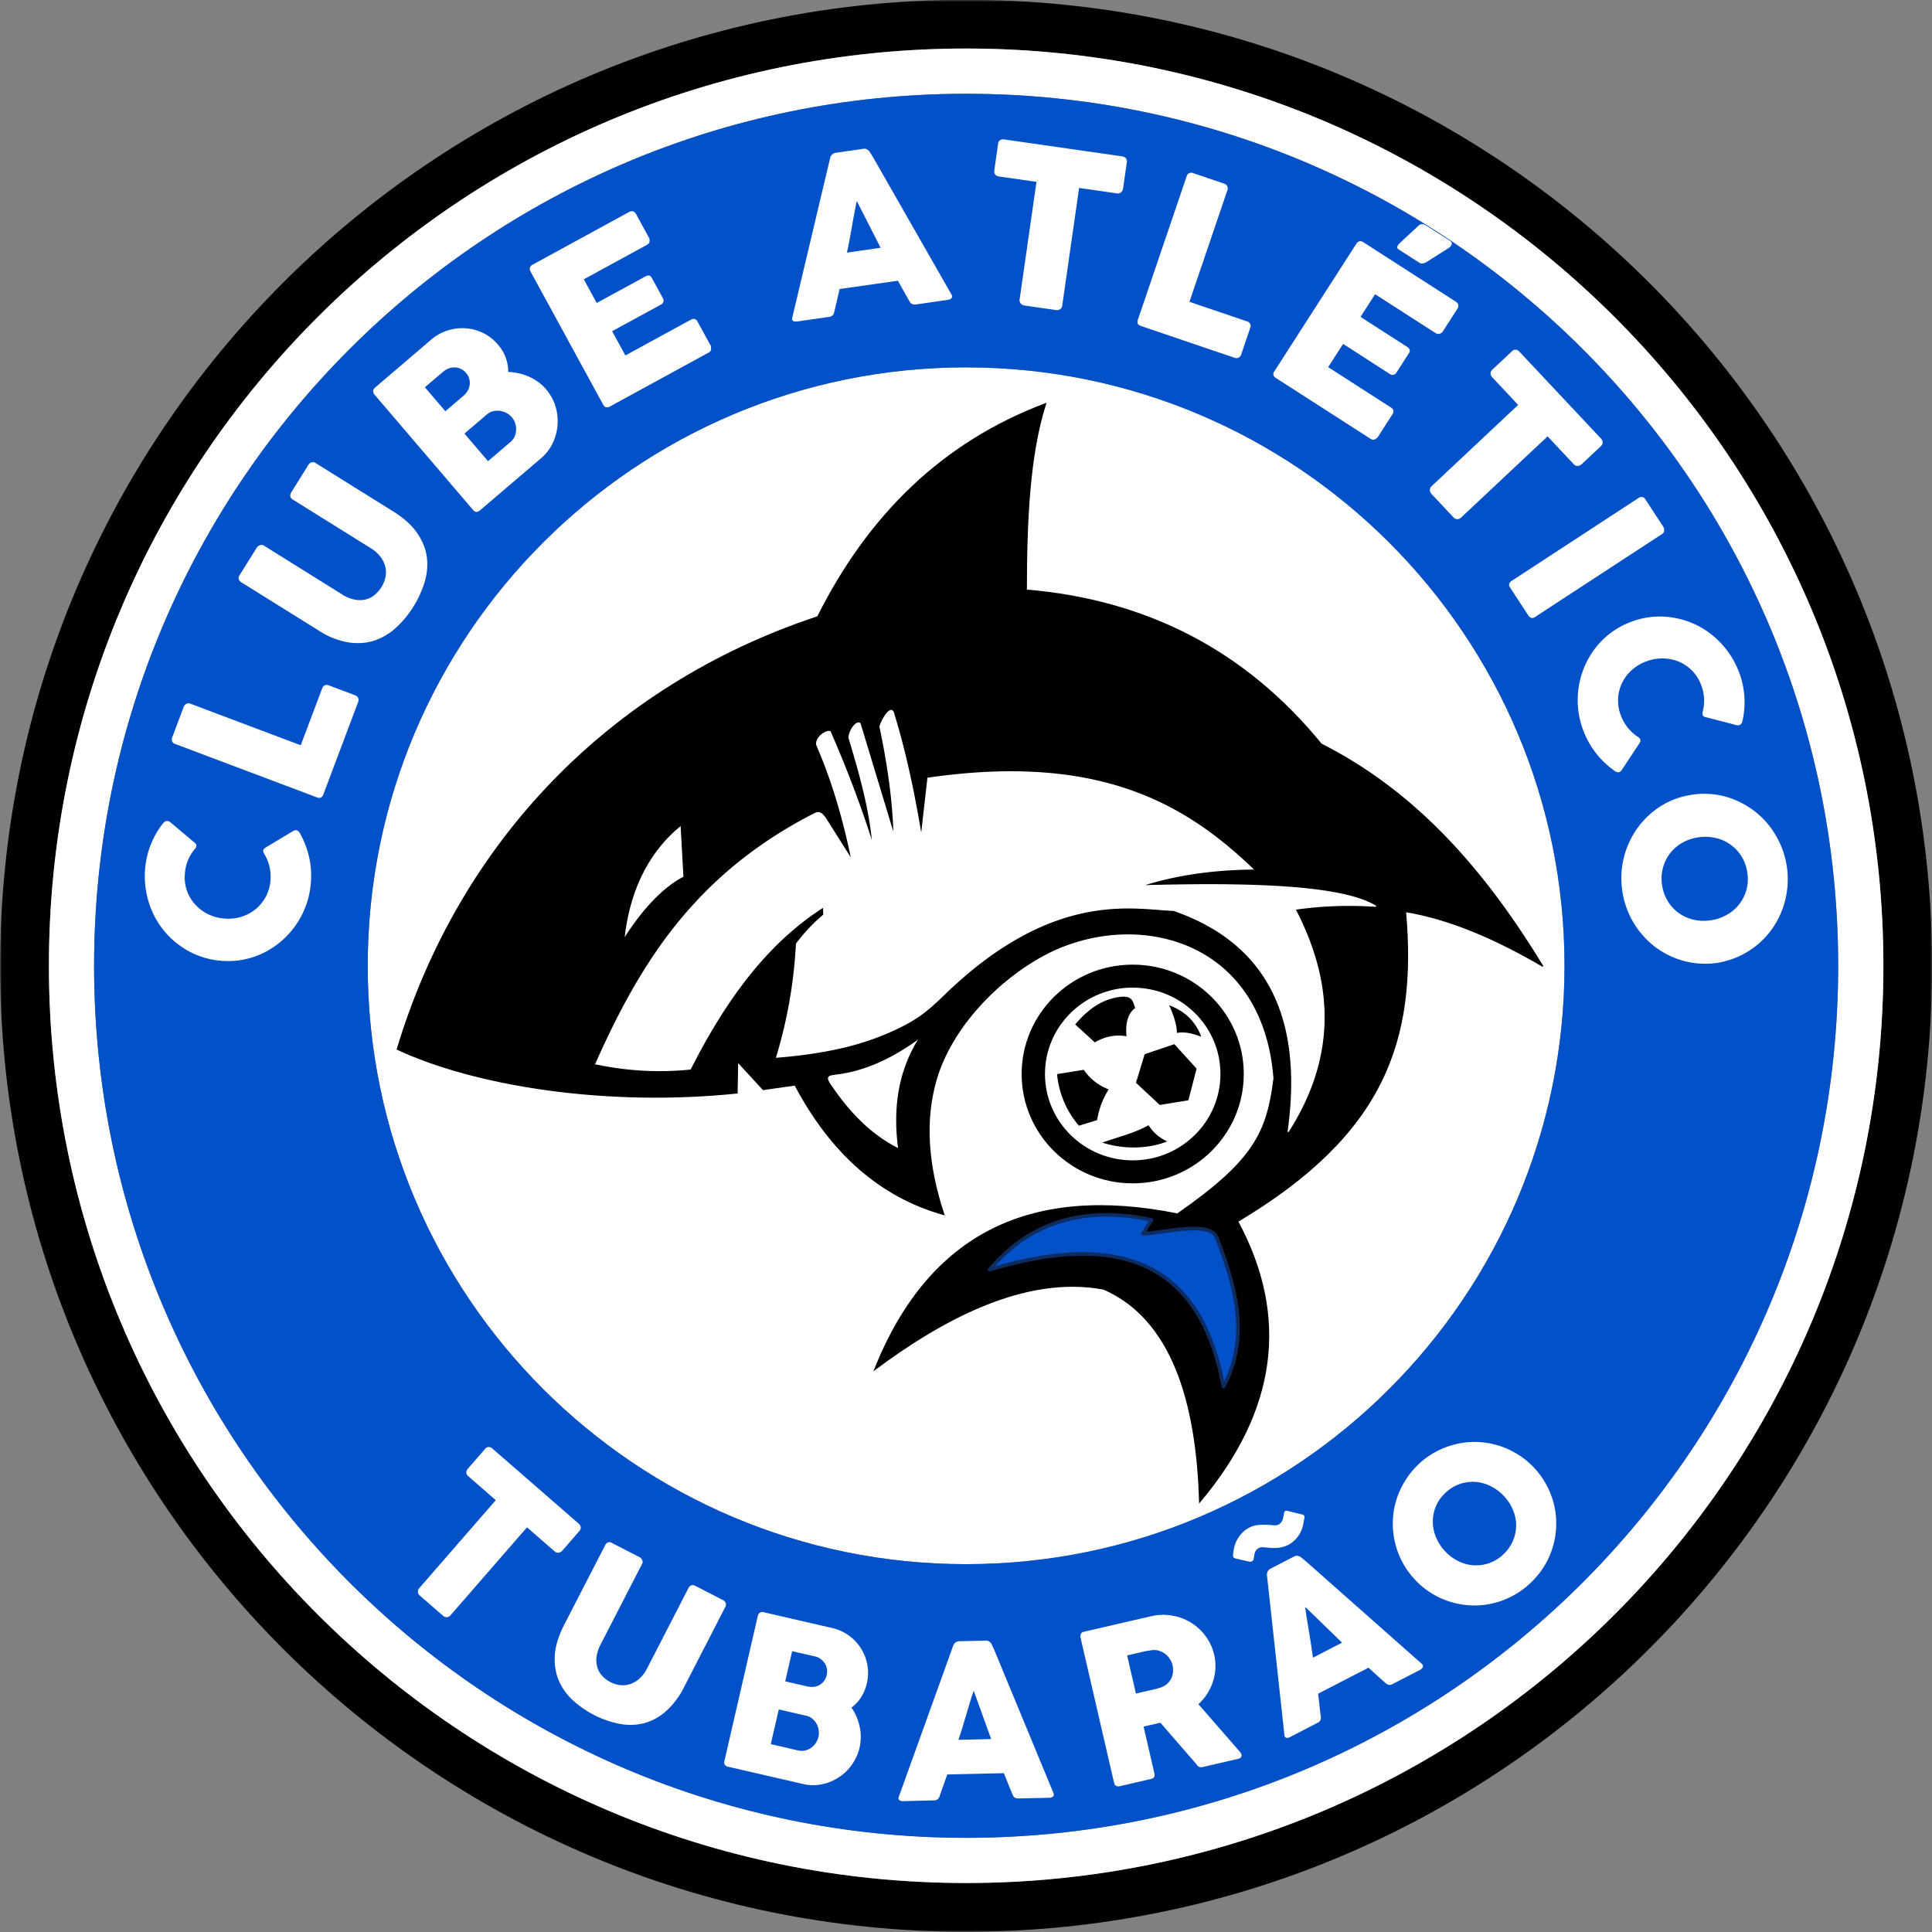 <svg xmlns="http://www.w3.org/2000/svg" width="500" height="500" fill="none"><rect width="100%" height="100%" fill="#808080" stroke="none"/><mask id="a" width="500" height="500" x="0" y="0" maskUnits="userSpaceOnUse" style="mask-type:luminance"><path fill="#fff" d="M0 0h500v500H0V0Z"/></mask><g mask="url(#a)"><path fill="#000" fill-rule="evenodd" d="M250.03-.05c138.08 0 250 111.92 250 249.99s-111.92 250-250 250c-138.06 0-250-111.93-250-250s111.94-250 250-250Zm0 12.61c131.1 0 237.39 106.28 237.39 237.38S381.14 487.32 250.03 487.32c-131.1 0-237.37-106.28-237.37-237.38S118.93 12.56 250.03 12.56Z" clip-rule="evenodd"/></g><path fill="#fff" fill-rule="evenodd" d="M250.03 12.56c131.1 0 237.39 106.28 237.39 237.38S381.14 487.32 250.03 487.32c-131.1 0-237.37-106.28-237.37-237.38S118.93 12.56 250.04 12.56Zm0 11.7c124.65 0 225.69 101.04 225.69 225.68 0 124.65-101.04 225.69-225.69 225.69-124.64 0-225.68-101.04-225.68-225.69 0-124.64 101.04-225.68 225.69-225.68Z" clip-rule="evenodd"/><path fill="#fff" fill-rule="evenodd" d="M250.03 95.08c85.53 0 154.86 69.33 154.86 154.86 0 85.53-69.33 154.87-154.86 154.87-85.53 0-154.87-69.34-154.87-154.87S164.5 95.08 250.03 95.08Z" clip-rule="evenodd"/><path fill="#0251C8" fill-rule="evenodd" d="M250.04 24.27c124.64 0 225.68 101.03 225.68 225.68 0 124.64-101.04 225.68-225.68 225.68-124.65 0-225.69-101.04-225.69-225.68S125.4 24.27 250.04 24.27Zm0 70.81c85.53 0 154.86 69.34 154.86 154.87S335.57 404.8 250.04 404.8c-85.53 0-154.87-69.33-154.87-154.86 0-85.53 69.34-154.87 154.87-154.87Z" clip-rule="evenodd"/><path fill="#000" fill-rule="evenodd" stroke="#000" stroke-width=".29" d="M102.81 271.54c20.3 9.47 54.27 14.81 87.94 11.32l.15-8.09 6.62 7.2 8.23-1.17c9.37 17.69 22.16 28.97 38.53 33.53-4.45-13.34-4.94-24.94-1.98-35.01 3.94-13.36 15.75-25.7 27.96-32.21 22.84-12.18 56.55-4.86 59.46 31.93-1.75 13.9-4.94 21.21-25 35.14-37.37-7.5-64.05 4.49-78.38 40.3 16.8-12.54 38.53-24.75 59.26-20.88 17.66 7.69 24.15 29.18 24.86 55.14 20-23.77 23.1-48 9.85-72.64 37.82-22.56 46.35-46.6 43.44-80.18 11.17 1.83 23.1 6.88 35.53 14.15-14.63-24.02-32.25-44.8-57.35-57.5-19.57-23.99-45.04-37.22-76.32-39.86.03-17.86.76-34.98 5-48.23-26.57 9.97-45.81 28.85-58.98 55.14-53.92 17.85-92.78 58.65-108.82 111.92Zm73.46-58.06.75 13.5c-5.94 3.04-11.32 9.44-15.57 16.14 1.16-10.87 5.15-21.78 14.82-29.64Z" clip-rule="evenodd"/><path fill="#fff" fill-rule="evenodd" d="M237.54 269.09c-5.1 8.3-6.48 17.75-5.12 28.04-7.12-3.61-12.6-9.37-17.24-16.21-1.63-2.28-.94-2.58 1.12-2.8 7.77-.94 14.72-4.36 21.24-9.03Z" clip-rule="evenodd"/><path fill="#fff" fill-rule="evenodd" stroke="#fff" stroke-width=".29" d="M154.2 275.32c7.87 1.66 16 2.2 24.45 1.34 9.32-18.42 20.12-32.85 34.48-41.96l.08 2.07a44.7 44.7 0 0 0-7.08 7.5A122.49 122.49 0 0 1 201 273.6c5.16-.42 10.3-1.07 15.31-2.14a70.33 70.33 0 0 0 14.6-4.71c6.1-2.79 8.71-4.81 13.34-9.3 28.39-27.58 49.41-22.16 59.5-21.85 24.4 8.46 33.74 27.95 29.61 57.3 12.64-19.75 11.56-38.87 1.8-57.6a98.55 98.55 0 0 1 20.92-.75c-9.22-5.7-35.14-6-60.7-5.31 9.25-3.05 19.55-4.26 28.81-4.34-17.73-16.99-40.08-29.85-84.04-23.5l-1.71 15.1c-1.83-11.04-4.05-21.68-7.07-31.52-.55-3.07-3.08 1.08-3.63 3.06 2.07 9.89 3.44 19.4 3.63 28.26l-8.79-29.03c-.89-.84-2.8 1.78-2.86 3.64 2.8 9.3 5.43 18.6 6.17 27.75-3.5-11-7.22-20.53-11.05-29.3-1.2-.4-4.02 1.79-3.4 3.57 3.88 8.9 6.84 18.88 9.04 29.7l-6.8-10.77c-.83-1.16-1.48-1.98-2.82-1.3-31.2 15.94-45.25 39.21-56.66 64.76Z" clip-rule="evenodd"/><path fill="#000" fill-rule="evenodd" d="M293.14 249.65c15.88 0 28.75 12.67 28.75 28.3s-12.87 28.3-28.75 28.3c-15.87 0-28.74-12.68-28.74-28.3 0-15.63 12.87-28.3 28.74-28.3Z" clip-rule="evenodd"/><path fill="#fff" fill-rule="evenodd" d="M293.15 255.6c12.54 0 22.7 10 22.7 22.34 0 12.35-10.16 22.36-22.7 22.36s-22.71-10-22.71-22.36c0-12.34 10.17-22.35 22.7-22.35Z" clip-rule="evenodd"/><path fill="#000" fill-rule="evenodd" d="m278.26 265.12 5.08 4.65c2.36-1.38 5-2.12 8.21-1.59-.34-3.05.27-5.94 2.22-7.28-.67-2.2-.92-3.6-5.26-2.68-4.3.98-7.48 3.63-10.25 6.9ZM302.6 260.17c3.87 1.45 6.76 4.02 8.28 8.13-2.1-.77-4.2-1.38-6.3-.97 0-2.31-1-4.85-1.99-7.16ZM273.57 277.98a23.7 23.7 0 0 0 5.66 13.35l4.7-1.45a20.98 20.98 0 0 1 3-7.95 13.53 13.53 0 0 1-6.45-5.07l-6.91 1.12ZM302.06 295.4c-5.05 2.02-11.42 2.05-16.8.3 4.06-1.43 8.51-2.5 11.98-4.5a11.2 11.2 0 0 0 4.82 4.2ZM303.93 270.23l5.75 6.34-2.13 8.19-7.4 1.2-6.16-5.74 2.25-7.4 7.69-2.59Z" clip-rule="evenodd"/><path fill="#0251C8" fill-rule="evenodd" stroke="#0E2C60" stroke-linecap="round" stroke-linejoin="round" stroke-width=".94" d="M256.1 328.6c38.59-11.6 55.37 2.5 60.54 30.27 5.86-11.18 4.54-22.71-1.76-38.56-1.74-4.38-12.78-1.4-19.1-.99l2.25-3.62c-16.62-3.5-30.92-.14-41.92 12.9Z" clip-rule="evenodd"/><path fill="#fff" fill-rule="evenodd" d="M42.12 213.19c.2-.32.47-.53.78-.67.3-.13.66-.07 1.06.17l6.36 5.35c.3.24.47.47.5.71.03.24-.07.53-.3.86a10.91 10.91 0 0 0-2.67 6.5 10.35 10.35 0 0 0 2.67 7.98 10.96 10.96 0 0 0 3.36 2.51c1.31.64 2.73 1.01 4.26 1.13 1.54.11 2.99-.04 4.36-.48a10.61 10.61 0 0 0 7.5-9.45 11.28 11.28 0 0 0-1.67-6.9c-.18-.36-.24-.65-.19-.88.06-.22.24-.44.56-.65l7.28-4.37c.44-.18.79-.18 1.05 0 .27.17.49.43.65.76a22.9 22.9 0 0 1 2.3 6c.5 2.13.65 4.34.48 6.63A22.16 22.16 0 0 1 73 243.4a22.03 22.03 0 0 1-4.58 3.1 20.87 20.87 0 0 1-11.05 2.16 21 21 0 0 1-10.62-3.8 21.35 21.35 0 0 1-7.12-8.45 22.79 22.79 0 0 1-2.1-11.28 21.93 21.93 0 0 1 4.58-11.95Zm3.14-20.68a1.21 1.21 0 0 1-.7-.63c-.14-.3-.14-.64 0-1.02l3-7.98c.12-.3.33-.54.63-.71.3-.17.64-.2 1-.09l28.64 10.79 5.57-14.78c.12-.32.33-.56.63-.71.3-.16.63-.17 1-.03l6.92 2.6c.3.12.53.32.7.62.17.3.2.65.07 1.03l-9.05 24.03c-.3.78-.84 1.03-1.6.75l-36.8-13.87Zm43.27-38.68a9.47 9.47 0 0 0 3.31 1.36c1.03.18 1.97.16 2.83-.06a5.84 5.84 0 0 0 2.32-1.2 8.26 8.26 0 0 0 2.78-4.6c.17-.89.15-1.78-.06-2.67a7.02 7.02 0 0 0-1.24-2.56 8.97 8.97 0 0 0-2.5-2.22L75.7 129.24a1.2 1.2 0 0 1-.55-.77c-.08-.33-.01-.66.2-1l4.45-7.15c.23-.37.52-.6.87-.67.35-.08.65-.03.92.13l20.16 12.57c2.78 1.73 4.86 3.61 6.24 5.64 1.37 2.01 2.2 4.09 2.48 6.22.26 2.14.07 4.29-.59 6.46a26.5 26.5 0 0 1-2.9 6.34 25.68 25.68 0 0 1-4.45 5.4 15.52 15.52 0 0 1-5.6 3.35c-2.05.68-4.28.85-6.69.5a20.07 20.07 0 0 1-7.73-3.06l-20.15-12.56a1.26 1.26 0 0 1-.55-.74c-.1-.32-.07-.61.1-.9l4.56-7.3c.16-.25.42-.44.79-.59.36-.14.7-.12 1 .07l20.28 12.65Zm8.4-51.7a1.3 1.3 0 0 1-.35-.94c.01-.32.17-.61.47-.87l14.52-12.4A12.37 12.37 0 0 1 125 86.16c1.45.7 2.73 1.7 3.82 2.97a10.52 10.52 0 0 1 2.7 7.13c1.85.05 3.65.47 5.38 1.22a12.35 12.35 0 0 1 6.86 7.68 13.18 13.18 0 0 1-.72 9.52c-.72 1.5-1.72 2.8-3 3.9L124.2 132.1c-.3.25-.6.37-.9.37-.3 0-.58-.16-.85-.47l-25.53-29.88Zm35.5 5.81a5 5 0 0 0-4.8-1.52c-.6.15-1.15.43-1.63.84l-5.8 4.95 6.1 7.14 5.8-4.95c.48-.41.84-.89 1.09-1.44.23-.55.36-1.12.38-1.72a4.75 4.75 0 0 0-1.14-3.3ZM120.6 96.51a3.95 3.95 0 0 0-4.4-1.18c-.56.19-1.07.5-1.55.9l-4.69 4 5.3 6.2 4.62-3.95c.5-.42.9-.89 1.18-1.4a3.93 3.93 0 0 0-.45-4.57Zm16.7-26.24a1.3 1.3 0 0 1-.16-.98c.08-.32.3-.57.64-.76l25.04-13.67c.37-.2.7-.25 1.03-.15.31.1.57.34.77.7l3.34 6.13c.16.28.2.6.14.96-.06.37-.29.66-.67.87l-16.34 8.92 3.34 6.12 12.61-6.88c.32-.18.63-.25.92-.21.29.03.52.22.71.57l2.93 5.36a1.16 1.16 0 0 1-.55 1.58l-12.63 6.89 3.43 6.27 16.94-9.25c.75-.4 1.34-.24 1.75.52l3.4 6.22c.09.16.1.35.04.55.18.5-.04.92-.66 1.26l-25.5 13.93c-.34.18-.66.24-.96.17-.3-.06-.54-.27-.74-.63l-18.82-34.5Zm77.55-29.42c0-.11.05-.24.14-.39a2.02 2.02 0 0 1 .77-.75c.17-.09.32-.14.47-.16l7.28-1.05c.32-.04.61.01.87.17.25.17.45.32.59.45l.93 1.49 20.33 35.59c.2.35.22.65.05.91-.18.26-.52.43-1.03.5l-8.16 1.18c-.44.06-.78.02-1.04-.1a1.52 1.52 0 0 1-.67-.7l-1.52-2.68-1.48-2.66-15.1 2.15-.68 2.98-.7 2.99c-.15.72-.58 1.14-1.3 1.24l-8.39 1.2c-.36.05-.66 0-.93-.15-.26-.15-.35-.43-.25-.82l9.82-41.39Zm6.88 11.18a223.2 223.2 0 0 0-1.27 6.7c-.2 1.15-.4 2.3-.62 3.44a91 91 0 0 1-.66 3.21l8.73-1.25-6.17-12.1Zm36.59-14.92c.05-.37.23-.65.52-.83a1.4 1.4 0 0 1 1-.2l30.61 4.39c.34.04.63.2.87.43.23.25.34.58.32.99l-1 6.93c-.04.34-.2.63-.48.9-.28.28-.65.39-1.08.33l-9.81-1.41-4.37 30.49a1.3 1.3 0 0 1-.5.85c-.28.23-.62.33-1.02.27l-8.36-1.2c-.32-.04-.6-.22-.86-.51a1.2 1.2 0 0 1-.29-.99l4.37-30.49-9.78-1.4a1.35 1.35 0 0 1-.9-.5c-.22-.28-.3-.65-.23-1.11l.99-6.94Zm48.81 8.43c.11-.32.31-.55.61-.71.3-.16.63-.17 1.01-.04l8.08 2.74c.31.1.56.31.74.6.18.3.22.64.11 1l-9.85 28.98 14.96 5.08c.33.11.57.31.73.6.17.3.19.63.06 1l-2.38 7.01c-.1.3-.3.54-.6.72-.28.18-.63.2-1.01.1l-24.32-8.26c-.8-.27-1.06-.8-.8-1.58l12.66-37.24Zm43.9 17.53c.2-.33.47-.54.78-.61.31-.08.64-.01.98.2l23.99 15.42c.35.23.56.5.62.83.06.33-.02.67-.24 1.02l-3.77 5.87c-.17.27-.44.45-.78.58-.36.12-.72.06-1.09-.18l-15.65-10.06-3.77 5.87 12.07 7.76c.31.2.52.44.63.7.11.28.06.58-.16.91l-3.3 5.14c-.14.22-.36.37-.67.46-.31.1-.64.03-.97-.18L347.6 89l-3.87 6.01 16.24 10.44c.72.47.85 1.06.38 1.79l-3.83 5.96a.68.68 0 0 1-.46.3c-.36.4-.83.41-1.42.03L330.2 97.82c-.33-.2-.53-.45-.62-.75-.08-.28-.02-.6.2-.94l21.25-33.06Zm16.03-4.61c.31-.32.64-.46 1-.45.34.01.64.1.92.28l6.23 4c.24.16.4.33.46.5a.8.8 0 0 1 .01.5c-.05.17-.15.34-.3.5-.15.16-.32.3-.52.43l-5.65 3.58c-.41.22-.76.36-1.05.4-.28.04-.58-.05-.89-.24l-5.29-3.4c-.24-.16-.36-.33-.37-.51a.9.9 0 0 1 .15-.54c.12-.17.26-.35.44-.52l.46-.45 4.4-4.08Zm24.3 32.38c.28-.26.59-.36.93-.33.34.03.64.19.9.47l21.17 22.55c.23.25.37.55.4.88.03.34-.09.66-.36.98l-5.11 4.79c-.25.23-.56.36-.95.4-.39.04-.74-.1-1.04-.42l-6.78-7.23L378.07 134c-.25.23-.55.34-.92.35-.37 0-.7-.14-.97-.43l-5.78-6.16a1.4 1.4 0 0 1-.35-.93c0-.39.12-.7.4-.96l22.45-21.08-6.76-7.2c-.26-.28-.38-.6-.38-.95s.16-.7.5-1.01l5.12-4.8Zm32.74 38.01c.28-.19.58-.25.9-.21.32.04.6.24.82.59l4.64 7.1c.15.24.23.55.22.95-.01.4-.18.7-.49.9l-32.92 21.5c-.69.46-1.3.3-1.8-.49l-4.64-7.1c-.46-.7-.34-1.28.35-1.73l32.92-21.51Zm26.88 57.61c-.06.38-.2.7-.42.94-.23.25-.57.35-1.03.3l-8.05-2.09c-.37-.08-.62-.22-.75-.43-.13-.2-.16-.5-.1-.9a11.05 11.05 0 0 0-.39-7.03 10.44 10.44 0 0 0-5.84-6.05 11.53 11.53 0 0 0-8.44 0 11.45 11.45 0 0 0-3.74 2.3 10.54 10.54 0 0 0-2.7 11.77 11.29 11.29 0 0 0 4.47 5.5c.32.25.5.49.55.72.05.23-.02.5-.22.82l-4.7 7.09c-.3.34-.62.5-.94.46a1.89 1.89 0 0 1-.91-.42 23.01 23.01 0 0 1-4.66-4.43 21.86 21.86 0 0 1-3.28-5.77 22.14 22.14 0 0 1 .26-16.76c.73-1.71 1.67-3.3 2.8-4.77a20.84 20.84 0 0 1 9.04-6.71 20.82 20.82 0 0 1 11.23-1.13 21.4 21.4 0 0 1 10.06 4.57 22.68 22.68 0 0 1 6.75 9.27 21.92 21.92 0 0 1 1.01 12.75Zm-11.38 30.23c-1.54.22-2.94.69-4.2 1.41a10.46 10.46 0 0 0-5.02 6.45 10.88 10.88 0 0 0-.24 4.45c.22 1.56.72 2.97 1.47 4.2a10.48 10.48 0 0 0 6.64 4.8c1.41.34 2.88.4 4.43.18a11.8 11.8 0 0 0 4.2-1.41 10.53 10.53 0 0 0 5.32-10.92 10.6 10.6 0 0 0-8.17-8.98c-1.43-.34-2.91-.4-4.43-.18Zm-1.62-11.03a20.74 20.74 0 0 1 11.2 1.42c1.71.72 3.32 1.66 4.82 2.79a21.33 21.33 0 0 1 3.95 3.92 23.01 23.01 0 0 1 2.89 4.9 22.12 22.12 0 0 1 1.66 11.58 21.98 21.98 0 0 1-4.09 10.41 21.56 21.56 0 0 1-14.19 8.54 21.5 21.5 0 0 1-15.95-4.22 22.2 22.2 0 0 1-8.43-14.52 22.23 22.23 0 0 1 4.02-16.3 21.9 21.9 0 0 1 3.8-4.01 20.6 20.6 0 0 1 10.32-4.5ZM125.6 374.9c.25-.27.54-.41.87-.41.33 0 .63.1.91.35l22.44 19.52c.25.22.4.49.46.8.06.33-.02.66-.26.98l-4.52 5.2c-.21.24-.5.4-.87.49-.38.07-.73-.03-1.05-.3l-7.19-6.26-19.84 22.81c-.22.25-.5.4-.86.44a1.2 1.2 0 0 1-.97-.31l-6.13-5.33a1.3 1.3 0 0 1-.42-.86c-.04-.37.05-.7.3-.97l19.84-22.81-7.16-6.23a1.28 1.28 0 0 1-.46-.88c-.03-.34.1-.69.4-1.04l4.51-5.18Zm29.85 50.66a9.44 9.44 0 0 0-1.08 3.35 6.54 6.54 0 0 0 .27 2.74c.27.82.7 1.54 1.3 2.16.61.62 1.3 1.13 2.09 1.54.81.42 1.67.67 2.54.76.88.09 1.74 0 2.58-.3a6.9 6.9 0 0 0 2.38-1.42 9.06 9.06 0 0 0 1.95-2.63l10.74-20.86a1.21 1.21 0 0 1 1.69-.5l7.19 3.7c.38.2.61.46.71.8.1.32.08.62-.06.9l-10.67 20.73a20.5 20.5 0 0 1-5 6.57 13.94 13.94 0 0 1-5.81 2.96c-2.04.45-4.13.45-6.26 0a25.1 25.1 0 0 1-11.83-6.1 14.92 14.92 0 0 1-3.62-5.17c-.8-1.94-1.13-4.1-.97-6.47.16-2.37.96-4.97 2.4-7.79l10.68-20.73c.14-.28.36-.47.67-.6.3-.12.59-.12.86.03l7.37 3.79c.25.13.45.37.62.71.16.34.16.67 0 .97l-10.74 20.86Zm40.67-7.36c.08-.38.26-.65.52-.82.26-.18.57-.23.95-.15l17.88 4.12a11.93 11.93 0 0 1 7.4 17.88 10.45 10.45 0 0 1-2.51 2.69 13.88 13.88 0 0 1 2.12 4.94 12.35 12.35 0 0 1-2.05 9.89 12.5 12.5 0 0 1-7.8 5.03c-1.57.32-3.15.3-4.73-.07l-19.5-4.49a1.3 1.3 0 0 1-.8-.49c-.18-.23-.22-.54-.13-.94l8.65-37.6Zm15.7 31.29a4.9 4.9 0 0 0-.47-3.33c-.28-.5-.65-.95-1.1-1.34a3.55 3.55 0 0 0-1.56-.78l-7.14-1.64-2.07 8.98 7.14 1.65c.59.13 1.17.13 1.74 0a4.57 4.57 0 0 0 2.76-1.94c.33-.5.56-1.02.7-1.6Zm2.14-16a3.98 3.98 0 0 0-.5-3 4.1 4.1 0 0 0-2.67-1.84l-5.78-1.32-1.8 7.8 5.7 1.31c.61.14 1.2.17 1.75.1a3.7 3.7 0 0 0 2.63-1.55c.31-.43.54-.92.67-1.5Zm32.74-7.63a.86.86 0 0 1 .18-.36 2.14 2.14 0 0 1 .82-.65c.16-.07.32-.1.47-.1l7.07-.16c.3 0 .57.08.8.27.23.18.4.35.51.5l.73 1.56 15.34 37.07c.16.37.14.66-.06.9-.2.23-.54.36-1.04.37l-7.92.18c-.42 0-.75-.07-.98-.21a1.52 1.52 0 0 1-.56-.78c-.4-.93-.77-1.86-1.14-2.78l-1.12-2.77-14.66.33c-.32.95-.65 1.88-.99 2.82l-1 2.83c-.23.7-.69 1.04-1.39 1.06l-8.14.19c-.35 0-.64-.08-.87-.26-.24-.18-.29-.45-.15-.83l14.1-39.18Zm5.3 11.7a90.3 90.3 0 0 0-1 3.06l-.99 3.31-.98 3.3c-.33 1.07-.67 2.1-1 3.04l8.48-.2-4.51-12.51Zm27.64-13.76c-.08-.38-.05-.7.1-.97.14-.27.4-.45.8-.54l17.38-4.01c1.85-.43 3.66-.48 5.44-.16a13.4 13.4 0 0 1 8.67 5.34 12.92 12.92 0 0 1 1.84 11.85 13.52 13.52 0 0 1-3.72 5.73l9.95 11.42c.18.23.41.48.69.78.27.3.44.57.5.82.06.29.02.52-.13.72-.16.2-.4.34-.72.41l-9.25 2.13a1.33 1.33 0 0 1-1.52-.7l-9.36-10.78-4.35 1 2.8 12.14c.18.76-.15 1.25-.97 1.44l-8.02 1.85c-.36.08-.67.05-.93-.1-.26-.13-.43-.4-.52-.78l-8.68-37.6Zm23.8 7.12a4.82 4.82 0 0 0-.66-1.55 5.12 5.12 0 0 0-2.72-2.12 4.46 4.46 0 0 0-1.8-.21l-1.42.22c-.44.08-.92.18-1.44.3l-3.7.86 2.28 9.87 4.93-1.14a11.7 11.7 0 0 0 1.66-.5 4.53 4.53 0 0 0 3-4c.05-.58 0-1.16-.12-1.73Zm24.45-23.25a.82.82 0 0 1 0-.41 2.01 2.01 0 0 1 .45-.94c.12-.13.25-.23.38-.3l6.28-3.25c.28-.14.56-.18.84-.11.29.07.51.15.68.23l1.34 1.08 30.05 26.58c.3.26.41.54.34.83-.07.3-.33.57-.77.8l-7.04 3.63c-.38.2-.7.27-.98.24a1.5 1.5 0 0 1-.84-.45c-.76-.66-1.5-1.33-2.25-2l-2.21-2-13.03 6.73.35 2.98c.1.99.22 1.99.34 2.98.1.72-.16 1.23-.78 1.55l-7.24 3.74c-.31.17-.6.21-.9.16-.28-.06-.45-.28-.49-.68l-4.52-41.4Zm9.9 8.18c.1 1 .26 2.06.44 3.19l.56 3.4a179.29 179.29 0 0 1 1 6.57l7.54-3.89-9.55-9.27Zm-18.5-14.78a8.07 8.07 0 0 1 2.6-4.76 7 7 0 0 1 2.48-1.4c.38-.11.81-.2 1.3-.25.5-.04 1.07-.07 1.71-.06.65 0 1.4.06 2.23.14.24.03.46.03.67 0 .2-.02.4-.09.62-.2.34-.17.59-.4.75-.65.16-.26.28-.54.37-.86l.3-1.4c.03-.28.14-.48.3-.58.17-.1.37-.1.6-.03l3.66.9c.27.09.47.18.6.28.12.1.15.3.1.6l-.24 1.33a7.9 7.9 0 0 1-1.34 3.37c-.7 1-1.6 1.79-2.67 2.35-.64.32-1.34.55-2.11.66-.77.12-1.55.15-2.35.09l-1.8-.16a3.31 3.31 0 0 0-.65 0c-.2.01-.4.08-.64.2-.32.17-.57.38-.74.63-.17.25-.3.54-.36.84l-.25 1.38c-.02.21-.14.39-.38.54-.23.15-.45.2-.68.13l-3.63-.83-.32-.13a.6.6 0 0 1-.27-.29l-.03-.1a5.6 5.6 0 0 1 .03-.81c.02-.24.07-.54.14-.93Zm54.77.46a11.62 11.62 0 0 0 3.51 2.56 10.16 10.16 0 0 0 11.56-1.88 10.3 10.3 0 0 0 3.25-7.48 10.53 10.53 0 0 0-.84-4 11.6 11.6 0 0 0-2.4-3.63 11.67 11.67 0 0 0-3.5-2.55 10.17 10.17 0 0 0-11.62 1.85 10 10 0 0 0-3.2 7.5c.01 1.36.3 2.69.85 4.01a11.72 11.72 0 0 0 2.39 3.62Zm-7.72 7.43a20.91 20.91 0 0 1-5.3-9.7 21.9 21.9 0 0 1-.58-5.4c.04-1.81.3-3.59.81-5.33a21.61 21.61 0 0 1 5.73-9.47 20.78 20.78 0 0 1 4.58-3.33 21.2 21.2 0 0 1 10.5-2.55 21.07 21.07 0 0 1 10.4 3.02c1.6.94 3.08 2.12 4.43 3.53a21.4 21.4 0 0 1 5.28 9.7c.42 1.75.6 3.54.55 5.35a21.01 21.01 0 0 1-6.55 14.8 21.02 21.02 0 0 1-20.4 5.1 20.91 20.91 0 0 1-9.45-5.71Z" clip-rule="evenodd"/></svg>